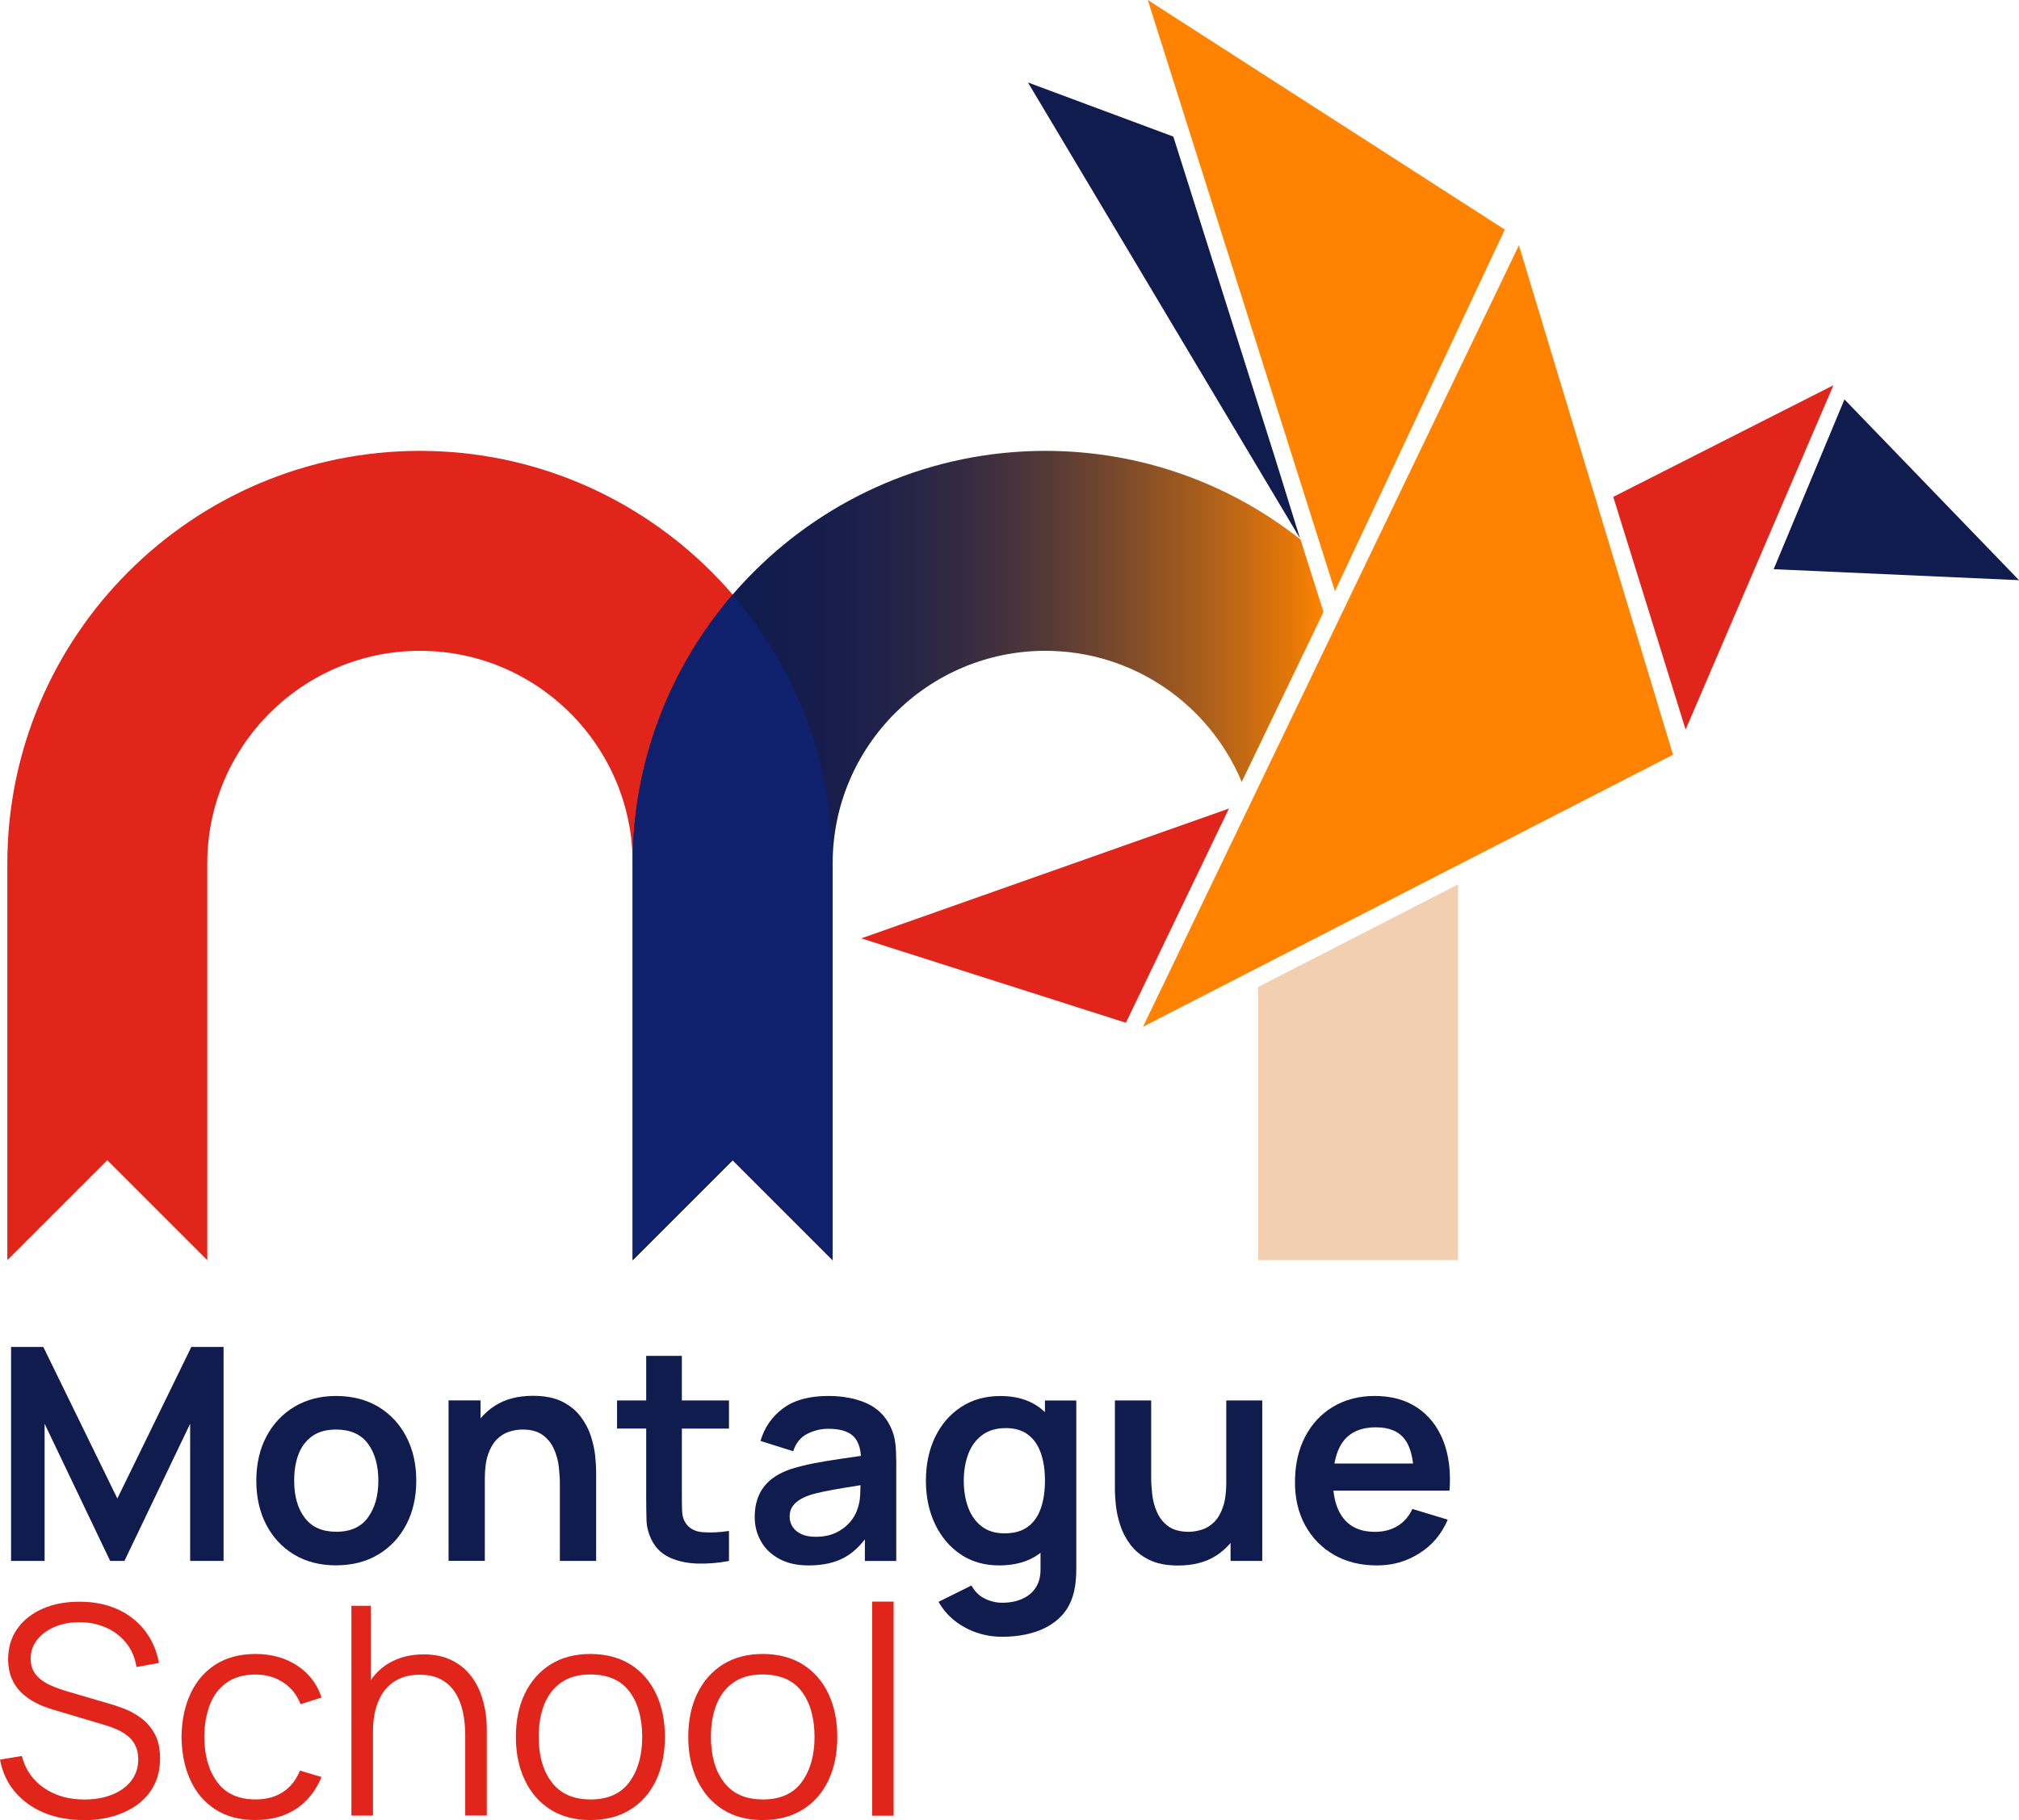 <svg xmlns="http://www.w3.org/2000/svg" xmlns:xlink="http://www.w3.org/1999/xlink" id="uuid-ad329f2a-b8d3-4d03-a597-ff815c0420ae" viewBox="0 0 404.65 364.84"><defs><linearGradient id="uuid-450b75a1-db74-4286-b282-56008a2f77da" x1="126.81" y1="171.49" x2="265.25" y2="171.49" gradientUnits="userSpaceOnUse"><stop offset=".17" stop-color="#111c4e"></stop><stop offset=".27" stop-color="#151d4c"></stop><stop offset=".38" stop-color="#222348"></stop><stop offset=".49" stop-color="#372c41"></stop><stop offset=".6" stop-color="#553937"></stop><stop offset=".71" stop-color="#7c4a2a"></stop><stop offset=".83" stop-color="#ab5f1b"></stop><stop offset=".95" stop-color="#e27609"></stop><stop offset="1" stop-color="#ff8300"></stop></linearGradient></defs><g id="uuid-7d9e675e-2f15-4225-84ed-3674678b8dff"><path d="M84.18,90.38C38.57,90.38,1.47,127.48,1.47,173.09v79.51l20.03-20.03,20.03,20.03h.01v-79.51c0-23.51,19.13-42.63,42.63-42.63s42.63,19.13,42.63,42.63v79.51h0l20.03-20.03,20.03,20.03h0v-79.51c0-45.61-37.1-82.71-82.71-82.71Z" style="fill:#e1251b;"></path><path d="M248.88,156.72l16.37-34.04-.99-3.13-3.61-11.41c-14.08-11.11-31.83-17.76-51.12-17.76-45.61,0-82.71,37.1-82.71,82.71v79.51h0l20.03-20.03,20.03,20.03h0v-79.51c0-23.51,19.13-42.63,42.63-42.63,17.71,0,32.92,10.86,39.35,26.26Z" style="fill:url(#uuid-450b75a1-db74-4286-b282-56008a2f77da);"></path><path d="M126.81,173.09v79.51h0l20.03-20.03,20.03,20.03h0v-79.51c0-20.57-7.57-39.4-20.04-53.88-12.47,14.49-20.04,33.31-20.04,53.88Z" style="fill:#0f206c;"></path><polygon points="252.16 197.85 252.16 252.6 292.24 252.6 292.24 177.28 252.16 197.85" style="fill:#f3cfb2;"></polygon></g><g id="uuid-3ad605b0-05a6-4577-9a5b-d080779e8c32"><g id="uuid-c3ad37f7-0d81-480e-a9e3-96061a0c9228"><path d="M16.73,364.84c-2.94,0-5.58-.49-7.93-1.47-2.35-.98-4.28-2.38-5.81-4.19-1.53-1.81-2.53-3.96-2.99-6.45l4.38-.73c.7,2.73,2.18,4.86,4.44,6.41,2.26,1.55,4.95,2.32,8.09,2.32,2.06,0,3.91-.33,5.55-.98,1.63-.65,2.92-1.58,3.85-2.79,.93-1.21,1.4-2.64,1.4-4.29,0-1.09-.2-2.02-.59-2.79s-.9-1.41-1.55-1.91c-.64-.51-1.34-.93-2.1-1.27-.76-.34-1.5-.62-2.22-.83l-10.66-3.18c-1.29-.37-2.47-.84-3.56-1.42s-2.04-1.27-2.85-2.07c-.81-.81-1.44-1.76-1.88-2.85-.45-1.09-.67-2.34-.67-3.74,0-2.37,.62-4.43,1.87-6.16,1.24-1.73,2.95-3.07,5.11-4s4.62-1.39,7.39-1.37c2.8,0,5.31,.5,7.52,1.49,2.21,.99,4.03,2.41,5.48,4.25,1.44,1.84,2.39,4.01,2.86,6.53l-4.5,.82c-.29-1.83-.96-3.42-2.02-4.76-1.05-1.34-2.39-2.38-4.01-3.11-1.63-.73-3.41-1.11-5.36-1.12-1.89,0-3.57,.32-5.04,.95-1.47,.63-2.63,1.49-3.49,2.58-.86,1.09-1.29,2.34-1.29,3.74s.4,2.56,1.18,3.42c.79,.86,1.76,1.53,2.92,2.02s2.28,.89,3.37,1.2l8.24,2.42c.86,.23,1.86,.57,3.02,1.01,1.16,.44,2.29,1.06,3.39,1.87,1.1,.81,2.01,1.86,2.73,3.17,.72,1.3,1.08,2.96,1.08,4.96s-.39,3.69-1.15,5.23c-.77,1.54-1.85,2.83-3.24,3.88s-3.02,1.85-4.88,2.41c-1.86,.56-3.89,.83-6.09,.83Z" style="fill:#e1251b;"></path><path d="M51.22,364.84c-3.17,0-5.86-.71-8.06-2.13-2.2-1.42-3.87-3.38-5.01-5.88-1.14-2.5-1.73-5.38-1.77-8.63,.04-3.31,.64-6.21,1.81-8.72,1.17-2.5,2.85-4.45,5.05-5.84,2.2-1.39,4.86-2.09,8-2.09s5.97,.78,8.34,2.34c2.36,1.56,3.99,3.69,4.86,6.39l-4.2,1.34c-.74-1.89-1.91-3.35-3.52-4.39s-3.44-1.56-5.5-1.56c-2.32,0-4.23,.53-5.75,1.59-1.52,1.06-2.65,2.54-3.39,4.42-.74,1.89-1.12,4.06-1.14,6.51,.04,3.78,.91,6.81,2.63,9.09,1.71,2.29,4.26,3.43,7.65,3.43,2.14,0,3.96-.49,5.47-1.47s2.65-2.42,3.43-4.31l4.32,1.29c-1.17,2.8-2.88,4.94-5.14,6.41s-4.95,2.2-8.09,2.2Z" style="fill:#e1251b;"></path><path d="M97.14,342.34c-.27-1.43-.71-2.78-1.31-4.06-.6-1.27-1.4-2.41-2.38-3.4-.98-.99-2.18-1.78-3.59-2.37-1.41-.58-3.06-.88-4.95-.88-2.57,0-4.85,.56-6.83,1.69-1.5,.85-2.76,2.02-3.77,3.48v-14.9h-3.88v42.05h4.32v-16.82c0-1.79,.2-3.39,.61-4.79s1.01-2.59,1.8-3.58c.79-.98,1.76-1.74,2.92-2.26s2.5-.79,4.02-.79c1.65,0,3.06,.3,4.22,.91,1.16,.6,2.1,1.46,2.83,2.55,.73,1.1,1.26,2.39,1.59,3.85,.33,1.47,.5,3.08,.5,4.83v16.09h4.32v-17.34c0-1.42-.14-2.85-.41-4.28Z" style="fill:#e1251b;"></path><path d="M118.31,364.84c-3.13,0-5.81-.71-8.03-2.13s-3.92-3.39-5.11-5.9c-1.19-2.51-1.78-5.39-1.78-8.64s.6-6.21,1.81-8.7,2.93-4.43,5.15-5.83c2.23-1.39,4.88-2.09,7.96-2.09s5.85,.71,8.07,2.12c2.23,1.41,3.93,3.37,5.11,5.87,1.18,2.5,1.77,5.38,1.77,8.63s-.59,6.21-1.78,8.72-2.9,4.45-5.14,5.85c-2.24,1.4-4.92,2.1-8.03,2.1Zm0-4.12c3.5,0,6.11-1.16,7.83-3.49,1.71-2.33,2.57-5.35,2.57-9.07s-.86-6.85-2.58-9.11c-1.72-2.26-4.33-3.39-7.81-3.39-2.36,0-4.3,.53-5.82,1.59-1.53,1.06-2.67,2.53-3.42,4.41-.75,1.88-1.12,4.04-1.12,6.5,0,3.8,.88,6.84,2.63,9.12,1.75,2.29,4.33,3.43,7.74,3.43Z" style="fill:#e1251b;"></path><path d="M152.86,364.84c-3.13,0-5.81-.71-8.03-2.13s-3.92-3.39-5.11-5.9c-1.19-2.51-1.78-5.39-1.78-8.64s.6-6.21,1.81-8.7c1.21-2.49,2.92-4.43,5.15-5.83,2.23-1.39,4.88-2.09,7.96-2.09s5.84,.71,8.07,2.12c2.23,1.41,3.93,3.37,5.11,5.87,1.18,2.5,1.77,5.38,1.77,8.63s-.59,6.21-1.78,8.72c-1.19,2.5-2.9,4.45-5.14,5.85-2.24,1.4-4.92,2.1-8.03,2.1Zm0-4.12c3.5,0,6.11-1.16,7.82-3.49,1.71-2.33,2.57-5.35,2.57-9.07s-.86-6.85-2.59-9.11c-1.72-2.26-4.33-3.39-7.81-3.39-2.36,0-4.3,.53-5.83,1.59-1.53,1.06-2.67,2.53-3.42,4.41-.75,1.88-1.12,4.04-1.12,6.5,0,3.8,.87,6.84,2.63,9.12,1.75,2.29,4.33,3.43,7.74,3.43Z" style="fill:#e1251b;"></path><path d="M174.81,363.97v-42.92h4.29v42.92h-4.29Z" style="fill:#e1251b;"></path></g><g id="uuid-0732af53-da1a-4469-95f7-76e62654522a"><path d="M2.22,312.9v-42.9h6.46l14.84,30.39,14.83-30.39h6.46v42.9h-6.7v-27.5l-13.17,27.5h-2.86l-13.14-27.5v27.5H2.22Z" style="fill:#111c4e;"></path><path d="M67.36,313.79c-3.22,0-6.03-.73-8.43-2.17-2.4-1.45-4.26-3.45-5.58-6-1.32-2.55-1.98-5.49-1.98-8.8s.67-6.33,2.03-8.88c1.35-2.54,3.23-4.53,5.63-5.96s5.18-2.15,8.34-2.15,6.06,.73,8.46,2.17c2.4,1.45,4.27,3.45,5.6,6,1.33,2.55,2,5.49,2,8.8s-.67,6.28-2.01,8.83c-1.34,2.55-3.21,4.55-5.62,5.99-2.4,1.44-5.21,2.16-8.43,2.16Zm0-6.73c2.86,0,4.99-.95,6.38-2.86,1.39-1.91,2.09-4.37,2.09-7.39s-.71-5.61-2.12-7.46c-1.41-1.86-3.53-2.79-6.35-2.79-1.93,0-3.51,.43-4.75,1.3s-2.16,2.07-2.76,3.6c-.6,1.54-.89,3.32-.89,5.35,0,3.12,.71,5.61,2.13,7.46,1.42,1.86,3.51,2.78,6.27,2.78Z" style="fill:#111c4e;"></path><path d="M119.3,291.91c-.13-1.24-.41-2.56-.85-3.95-.44-1.39-1.11-2.7-2.03-3.93-.91-1.23-2.15-2.24-3.69-3.04-1.55-.79-3.52-1.19-5.9-1.19-3.02,0-5.56,.66-7.63,1.98-1.11,.71-2.07,1.57-2.89,2.54v-3.6h-6.41v32.17h7.27v-16.53c0-1.97,.22-3.58,.66-4.84,.44-1.26,1.02-2.25,1.74-2.98,.72-.72,1.53-1.24,2.43-1.53s1.8-.45,2.71-.45c1.71,0,3.06,.37,4.06,1.1,1,.74,1.76,1.67,2.26,2.82,.51,1.14,.83,2.33,.97,3.56,.14,1.23,.21,2.35,.21,3.37v15.49h7.27v-17.96c0-.77-.06-1.78-.19-3.02Z" style="fill:#111c4e;"></path><path d="M146.1,286.36v-5.63h-9.44v-8.94h-7.15v8.94h-5.84v5.63h5.84v13.41c0,1.83,.02,3.47,.06,4.92,.04,1.45,.43,2.87,1.16,4.26,.83,1.53,2.06,2.65,3.66,3.35,1.61,.7,3.43,1.08,5.47,1.13,2.04,.05,4.12-.12,6.24-.52v-6.02c-2.01,.3-3.79,.38-5.36,.24-1.57-.14-2.71-.8-3.43-1.99-.38-.62-.58-1.41-.61-2.38-.03-.97-.04-2.11-.04-3.4v-12.99h9.44Z" style="fill:#111c4e;"></path><path d="M179.43,289.29c-.12-1.18-.47-2.34-1.04-3.47-1.05-2.12-2.67-3.65-4.84-4.59-2.17-.93-4.69-1.4-7.55-1.4-3.79,0-6.81,.82-9.04,2.47-2.23,1.65-3.75,3.83-4.54,6.55l6.55,2.06c.54-1.65,1.48-2.81,2.83-3.49,1.35-.68,2.75-1.01,4.2-1.01,2.4,0,4.11,.53,5.12,1.58,.84,.87,1.3,2.17,1.43,3.85-1.29,.19-2.55,.37-3.77,.55-2.04,.29-3.92,.6-5.66,.94-1.74,.34-3.25,.72-4.54,1.13-1.71,.58-3.1,1.32-4.17,2.22-1.07,.9-1.87,1.98-2.38,3.22-.52,1.24-.77,2.64-.77,4.19,0,1.77,.41,3.39,1.24,4.85,.82,1.47,2.04,2.65,3.65,3.53,1.61,.88,3.58,1.33,5.9,1.33,2.9,0,5.32-.54,7.25-1.62,1.49-.83,2.83-2.04,4.04-3.61v4.34h6.29v-19.75c0-1.39-.06-2.68-.18-3.86Zm-7.66,13.45c-.24,.73-.7,1.52-1.39,2.35-.69,.83-1.6,1.54-2.76,2.11-1.15,.58-2.54,.86-4.17,.86-1.13,0-2.08-.18-2.85-.54s-1.34-.84-1.74-1.44c-.4-.61-.6-1.31-.6-2.1,0-.7,.16-1.3,.46-1.82,.31-.52,.75-.97,1.33-1.37,.58-.4,1.28-.74,2.12-1.04,.85-.28,1.84-.53,2.95-.76,1.11-.23,2.44-.47,3.99-.73,.98-.16,2.13-.35,3.35-.54-.01,.55-.03,1.16-.06,1.87-.05,1.18-.26,2.23-.64,3.14Z" style="fill:#111c4e;"></path><path d="M209.43,280.73v2.33c-.39-.35-.78-.69-1.21-1-2.07-1.48-4.64-2.22-7.7-2.22s-5.68,.74-7.92,2.22c-2.25,1.48-3.98,3.5-5.2,6.05s-1.83,5.46-1.83,8.71,.61,6.11,1.82,8.67c1.21,2.56,2.92,4.59,5.12,6.08,2.2,1.49,4.79,2.23,7.75,2.23,3.14,0,5.77-.74,7.89-2.23,.14-.1,.25-.21,.39-.32v3.09c.04,1.53-.26,2.8-.91,3.83-.64,1.02-1.55,1.8-2.73,2.32-1.17,.53-2.5,.79-3.99,.79-1.27,0-2.47-.28-3.59-.85-1.12-.56-1.99-1.43-2.61-2.61l-6.61,3.28c.83,1.47,1.91,2.73,3.22,3.77,1.31,1.04,2.79,1.84,4.42,2.4,1.64,.56,3.35,.83,5.14,.83,2.42,0,4.63-.33,6.63-.98,2-.66,3.67-1.65,5.02-2.99s2.26-3.05,2.74-5.14c.16-.72,.27-1.44,.34-2.19s.1-1.52,.1-2.34v-33.72h-6.29Zm-3.41,25.31c-1.18,.88-2.73,1.33-4.66,1.33s-3.41-.47-4.62-1.4c-1.21-.93-2.11-2.2-2.7-3.8-.59-1.6-.88-3.38-.88-5.35s.3-3.72,.89-5.32c.6-1.6,1.52-2.87,2.77-3.81s2.84-1.42,4.77-1.42c1.83,0,3.32,.44,4.47,1.33,1.15,.88,2,2.12,2.55,3.69,.55,1.58,.82,3.42,.82,5.53s-.27,3.92-.82,5.51c-.54,1.59-1.41,2.82-2.59,3.71Z" style="fill:#111c4e;"></path><path d="M245.77,280.73v16.53c0,1.95-.22,3.55-.66,4.83-.44,1.27-1.02,2.27-1.74,2.99-.73,.72-1.53,1.24-2.43,1.53s-1.8,.45-2.71,.45c-1.71,0-3.06-.37-4.07-1.1-1-.73-1.76-1.67-2.26-2.81-.51-1.14-.83-2.33-.97-3.58-.14-1.24-.21-2.36-.21-3.35v-15.49h-7.27v17.96c0,.77,.06,1.78,.19,3.02,.13,1.24,.41,2.56,.85,3.95,.44,1.39,1.11,2.7,2.03,3.93,.91,1.23,2.14,2.25,3.69,3.04,1.55,.79,3.52,1.19,5.9,1.19,3.02,0,5.56-.66,7.63-1.98,1.11-.71,2.07-1.57,2.89-2.54v3.6h6.35v-32.17h-7.21Z" style="fill:#111c4e;"></path><path d="M287,298.81h3.52c.28-3.85-.15-7.2-1.28-10.04-1.13-2.84-2.86-5.04-5.2-6.6-2.33-1.56-5.17-2.34-8.5-2.34-3.16,0-5.94,.72-8.34,2.15-2.4,1.43-4.28,3.44-5.63,6.03s-2.03,5.64-2.03,9.16c0,3.26,.69,6.14,2.07,8.64,1.38,2.5,3.3,4.46,5.76,5.87s5.32,2.12,8.58,2.12,5.93-.8,8.5-2.41c2.57-1.61,4.47-3.86,5.71-6.76l-7.09-2.15c-.69,1.49-1.68,2.63-2.96,3.41-1.28,.79-2.8,1.18-4.57,1.18-2.74,0-4.83-.89-6.26-2.68-1.12-1.4-1.79-3.27-2.03-5.57h19.75Zm-11.17-12.69c2.6,0,4.51,.8,5.72,2.41,.86,1.14,1.4,2.77,1.66,4.85h-15.76c.33-1.84,.92-3.38,1.83-4.54,1.43-1.82,3.61-2.73,6.55-2.73Z" style="fill:#111c4e;"></path></g></g><g id="uuid-3e7b1d54-a9d7-4af1-bec5-ff8fda1d2b1b"><polygon points="235.16 27.38 206.02 16.53 260.55 107.93 255.54 91.78 235.16 27.38" style="fill:#111c4e;"></polygon><polygon points="301.59 46.02 230.04 0 267.55 118.51 301.59 46.02" style="fill:#ff8300;"></polygon><polygon points="229.09 205.81 335.31 151.29 304.42 49.17 229.09 205.81" style="fill:#ff8300;"></polygon><polygon points="323.33 99.6 337.83 146.25 367.46 77.22 323.33 99.6" style="fill:#e1251b;"></polygon><polygon points="355.48 114.1 369.67 80.06 404.65 116.3 355.48 114.1" style="fill:#111c4e;"></polygon><polygon points="225.99 204.32 246.3 162.08 172.62 188.1 225.65 205.02 225.99 204.32" style="fill:#e1251b;"></polygon></g></svg>